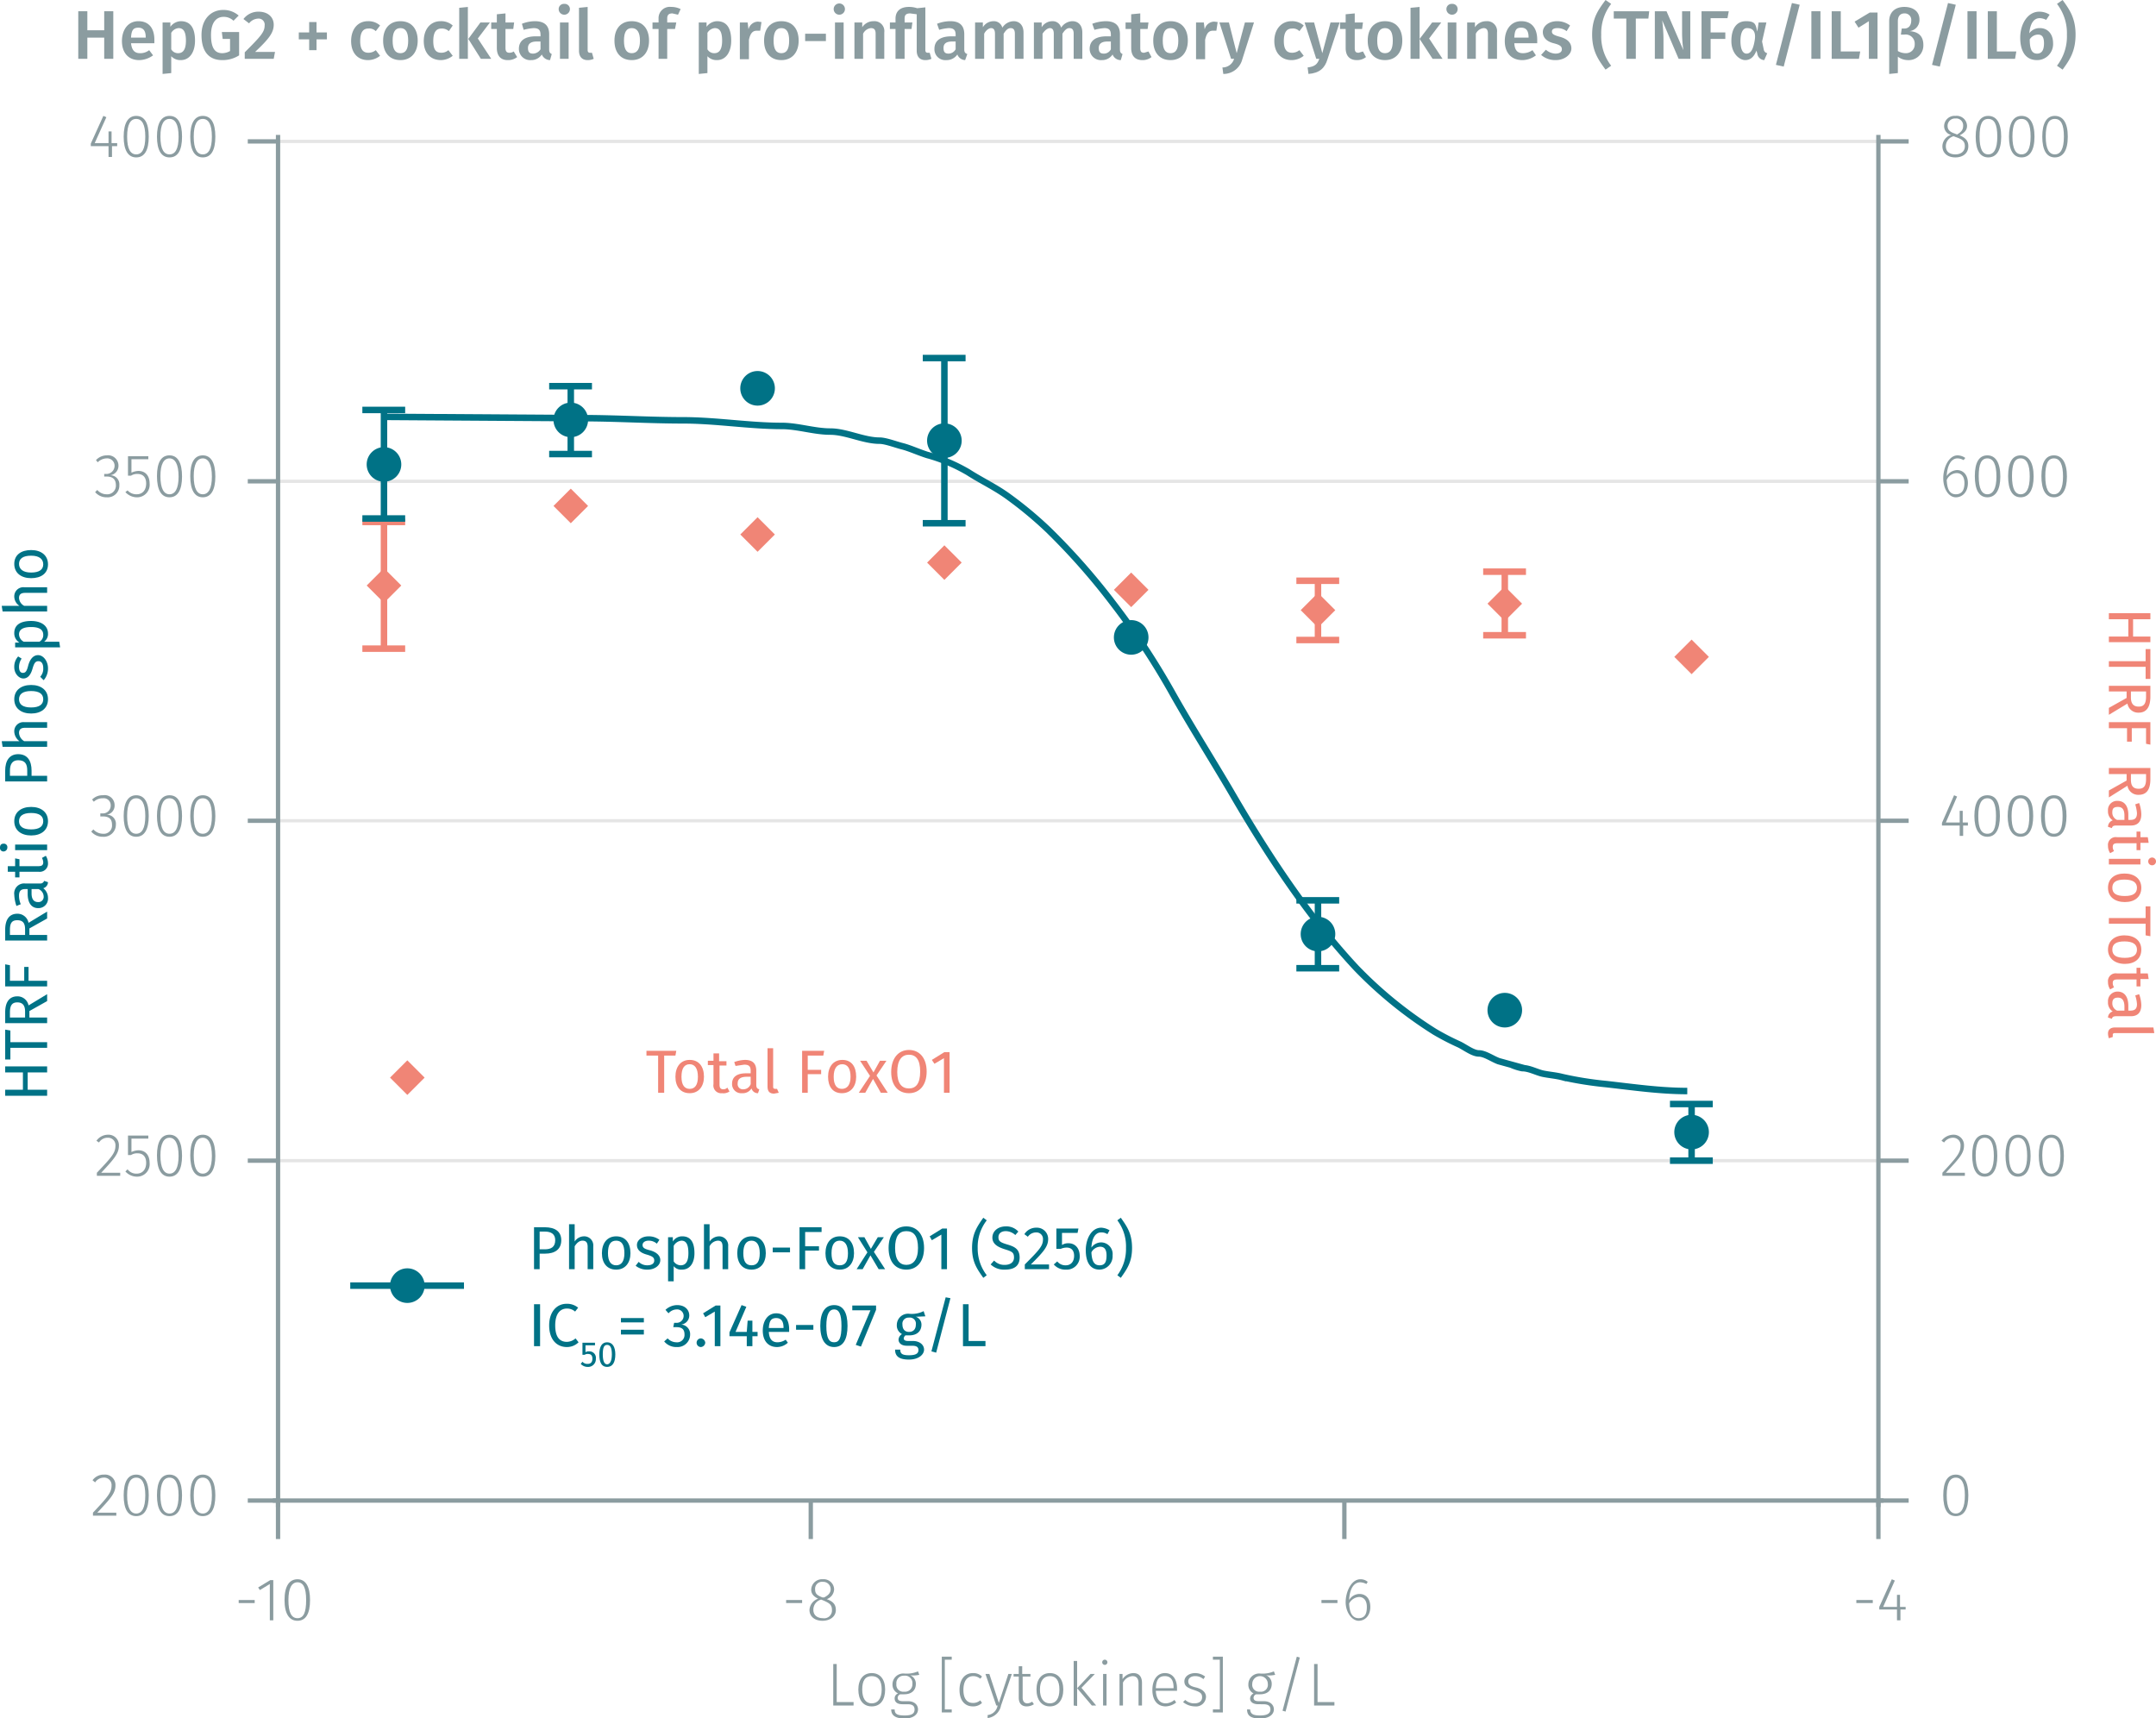 <svg xmlns="http://www.w3.org/2000/svg" xmlns:xlink="http://www.w3.org/1999/xlink" viewBox="0 0 498.6 397.3"><defs><symbol id="_5-red-diamond" data-name="5-red-diamond" viewBox="0 0 8 8"><polyline points="4 0 8 4 4 8 0 4" fill="#f08576"/></symbol><symbol id="_1-deep-blue-circle" data-name="1-deep-blue-circle" viewBox="0 0 8 8"><path d="M8,4A4,4,0,1,1,4,0,4,4,0,0,1,8,4" fill="#007286"/></symbol></defs><title>assay-validation_foxo1-total-3</title><line x1="64.3" y1="268.4" x2="434.4" y2="268.4" fill="none" stroke="#e5e5e5" stroke-miterlimit="10" stroke-width="0.75"/><line x1="64.3" y1="189.8" x2="434.4" y2="189.8" fill="none" stroke="#e5e5e5" stroke-miterlimit="10" stroke-width="0.75"/><line x1="64.3" y1="111.3" x2="434.4" y2="111.3" fill="none" stroke="#e5e5e5" stroke-miterlimit="10" stroke-width="0.75"/><line x1="64.3" y1="32.7" x2="434.4" y2="32.7" fill="none" stroke="#e5e5e5" stroke-miterlimit="10" stroke-width="0.75"/><g style="isolation:isolate"><path d="M58.9,370.9v.7H55.2v-.7Z" transform="translate(0 -0.9)" fill="#8b9ca0"/><path d="M62.4,375.6v-8.4l-2.3,1.4-.4-.6,2.8-1.7h.7v9.3Z" transform="translate(0 -0.9)" fill="#8b9ca0"/><path d="M71.7,370.9c0,3.2-1,4.8-2.9,4.8s-3-1.6-3-4.8,1.1-4.8,3-4.8S71.7,367.8,71.7,370.9Zm-5,0c0,2.9.7,4.2,2.1,4.2s2-1.3,2-4.2-.7-4.1-2-4.1S66.7,368.1,66.7,370.9Z" transform="translate(0 -0.9)" fill="#8b9ca0"/></g><g style="isolation:isolate"><path d="M185.5,370.9v.7h-3.7v-.7Z" transform="translate(0 -0.9)" fill="#8b9ca0"/><path d="M193.3,373.2c0,1.5-1.3,2.5-3.1,2.5s-3-1-3-2.5a2.9,2.9,0,0,1,2-2.6c-1-.5-1.6-1.1-1.6-2.1a2.5,2.5,0,0,1,2.7-2.4,2.4,2.4,0,0,1,2.6,2.3,2.5,2.5,0,0,1-1.7,2.3C192.6,371.2,193.3,371.9,193.3,373.2Zm-.9,0c0-1.2-.6-1.6-2-2.2l-.5-.2a2.4,2.4,0,0,0-1.8,2.4c0,1.2.9,1.9,2.2,1.9A1.8,1.8,0,0,0,192.4,373.2Zm-2.2-2.9h.4c1-.5,1.5-1.1,1.5-1.9a1.7,1.7,0,0,0-1.8-1.7,1.6,1.6,0,0,0-1.8,1.7C188.5,369.4,188.9,369.8,190.2,370.3Z" transform="translate(0 -0.9)" fill="#8b9ca0"/></g><g style="isolation:isolate"><path d="M309.3,370.9v.7h-3.7v-.7Z" transform="translate(0 -0.9)" fill="#8b9ca0"/><path d="M316.9,372.5c0,2-1.2,3.2-2.7,3.2s-3-1.9-3-4.3,1.3-5.3,3.4-5.3a2.5,2.5,0,0,1,1.7.6l-.3.5a3.7,3.7,0,0,0-1.4-.4c-1.6,0-2.5,1.7-2.6,4.1a2.8,2.8,0,0,1,2.4-1.4C315.8,369.5,316.9,370.5,316.9,372.5Zm-.8,0c0-1.6-.8-2.3-1.8-2.3a2.8,2.8,0,0,0-2.3,1.5c.1,2.1.7,3.4,2.2,3.4S316.1,374,316.1,372.5Z" transform="translate(0 -0.9)" fill="#8b9ca0"/></g><g style="isolation:isolate"><path d="M433.1,370.9v.7h-3.8v-.7Z" transform="translate(0 -0.9)" fill="#8b9ca0"/><path d="M439.5,373.1v2.5h-.8v-2.5h-4.1v-.6l2.9-6.4.7.3-2.7,6.1h3.2v-2.8h.7v2.8h1.3v.6Z" transform="translate(0 -0.9)" fill="#8b9ca0"/></g><g style="isolation:isolate"><path d="M26.7,344.4c0,1.8-1.1,3-4.2,6.3h4.4v.7H21.5v-.7c3.5-3.7,4.3-4.7,4.3-6.3a1.7,1.7,0,0,0-1.8-1.8,2.4,2.4,0,0,0-2,1.1l-.6-.5a3.2,3.2,0,0,1,2.7-1.3A2.4,2.4,0,0,1,26.7,344.4Z" transform="translate(0 -0.9)" fill="#8b9ca0"/><path d="M34.4,346.7c0,3.2-1,4.8-2.9,4.8s-2.9-1.6-2.9-4.8,1-4.8,2.9-4.8S34.4,343.6,34.4,346.7Zm-5,0c0,2.9.8,4.2,2.1,4.2s2.1-1.3,2.1-4.2-.8-4.1-2.1-4.1S29.4,343.8,29.4,346.7Z" transform="translate(0 -0.9)" fill="#8b9ca0"/><path d="M42.1,346.7c0,3.2-1,4.8-2.9,4.8s-2.9-1.6-2.9-4.8,1-4.8,2.9-4.8S42.1,343.6,42.1,346.7Zm-5,0c0,2.9.8,4.2,2.1,4.2s2.1-1.3,2.1-4.2-.8-4.1-2.1-4.1S37.1,343.8,37.1,346.7Z" transform="translate(0 -0.9)" fill="#8b9ca0"/><path d="M49.8,346.7c0,3.2-1,4.8-2.9,4.8s-2.9-1.6-2.9-4.8,1-4.8,2.9-4.8S49.8,343.6,49.8,346.7Zm-5,0c0,2.9.8,4.2,2.1,4.2s2.1-1.3,2.1-4.2-.8-4.1-2.1-4.1S44.8,343.8,44.8,346.7Z" transform="translate(0 -0.9)" fill="#8b9ca0"/></g><g style="isolation:isolate"><path d="M27.5,265.8c0,1.8-1,3-4.1,6.3h4.4v.7H22.4v-.7c3.5-3.7,4.3-4.6,4.3-6.3a1.7,1.7,0,0,0-1.8-1.8,2.3,2.3,0,0,0-2,1.1l-.6-.4a3.3,3.3,0,0,1,2.7-1.4A2.4,2.4,0,0,1,27.5,265.8Z" transform="translate(0 -0.9)" fill="#8b9ca0"/><path d="M30.4,264.2v3.1a4.2,4.2,0,0,1,1.6-.4c1.6,0,2.6,1.1,2.6,2.9a2.9,2.9,0,0,1-3,3.2,3.6,3.6,0,0,1-2.6-1.2l.5-.5a2.5,2.5,0,0,0,2.1,1c1.4,0,2.2-1,2.2-2.5s-.8-2.2-2-2.2a2.6,2.6,0,0,0-1.5.4h-.7v-4.5h4.7v.7Z" transform="translate(0 -0.9)" fill="#8b9ca0"/><path d="M42.1,268.2c0,3.1-1,4.8-2.9,4.8s-2.9-1.7-2.9-4.9,1-4.8,2.9-4.8S42.1,265,42.1,268.2Zm-5-.1c0,2.9.8,4.2,2.1,4.2s2.1-1.3,2.1-4.1-.8-4.2-2.1-4.2S37.1,265.3,37.1,268.1Z" transform="translate(0 -0.9)" fill="#8b9ca0"/><path d="M49.8,268.2c0,3.1-1,4.8-2.9,4.8s-2.9-1.7-2.9-4.9,1-4.8,2.9-4.8S49.8,265,49.8,268.2Zm-5-.1c0,2.9.8,4.2,2.1,4.2S49,271,49,268.2s-.8-4.2-2.1-4.2S44.8,265.3,44.8,268.1Z" transform="translate(0 -0.9)" fill="#8b9ca0"/></g><g style="isolation:isolate"><path d="M26.5,187.1a2.1,2.1,0,0,1-1.9,2.2,2.1,2.1,0,0,1,2.2,2.3,2.8,2.8,0,0,1-3,2.8,3.4,3.4,0,0,1-2.7-1.2l.5-.5a3,3,0,0,0,2.2,1,1.9,1.9,0,0,0,2.1-2.1c0-1.4-.8-1.9-2.1-1.9h-.6V189h.5a1.8,1.8,0,0,0,1.9-1.9,1.6,1.6,0,0,0-1.8-1.6,2.9,2.9,0,0,0-2.1.8l-.4-.5a3.3,3.3,0,0,1,2.5-1A2.3,2.3,0,0,1,26.5,187.1Z" transform="translate(0 -0.9)" fill="#8b9ca0"/><path d="M34.4,189.6c0,3.1-1,4.8-2.9,4.8s-2.9-1.7-2.9-4.8,1-4.8,2.9-4.8S34.4,186.4,34.4,189.6Zm-5,0c0,2.9.8,4.1,2.1,4.1s2.1-1.2,2.1-4.1-.8-4.1-2.1-4.1S29.4,186.7,29.4,189.6Z" transform="translate(0 -0.9)" fill="#8b9ca0"/><path d="M42.1,189.6c0,3.1-1,4.8-2.9,4.8s-2.9-1.7-2.9-4.8,1-4.8,2.9-4.8S42.1,186.4,42.1,189.6Zm-5,0c0,2.9.8,4.1,2.1,4.1s2.1-1.2,2.1-4.1-.8-4.1-2.1-4.1S37.1,186.7,37.1,189.6Z" transform="translate(0 -0.9)" fill="#8b9ca0"/><path d="M49.8,189.6c0,3.1-1,4.8-2.9,4.8s-2.9-1.7-2.9-4.8,1-4.8,2.9-4.8S49.8,186.4,49.8,189.6Zm-5,0c0,2.9.8,4.1,2.1,4.1s2.1-1.2,2.1-4.1-.8-4.1-2.1-4.1S44.8,186.7,44.8,189.6Z" transform="translate(0 -0.9)" fill="#8b9ca0"/></g><g style="isolation:isolate"><path d="M27.4,108.6a2.2,2.2,0,0,1-1.9,2.2,2.1,2.1,0,0,1,2.1,2.3,2.7,2.7,0,0,1-2.9,2.8,3.4,3.4,0,0,1-2.7-1.2l.5-.5a2.8,2.8,0,0,0,2.1,1,2,2,0,0,0,2.2-2.1c0-1.4-.8-2-2.1-2h-.6v-.6h.4a1.9,1.9,0,0,0,2-1.9,1.7,1.7,0,0,0-1.8-1.7,3,3,0,0,0-2.1.9l-.4-.5a3.4,3.4,0,0,1,2.5-1.1A2.4,2.4,0,0,1,27.4,108.6Z" transform="translate(0 -0.9)" fill="#8b9ca0"/><path d="M30.4,107.1v3.1a4.2,4.2,0,0,1,1.6-.4c1.6,0,2.6,1.1,2.6,2.9a2.9,2.9,0,0,1-3,3.2,3.6,3.6,0,0,1-2.6-1.2l.5-.4a2.7,2.7,0,0,0,2.1.9c1.4,0,2.2-1,2.2-2.5s-.8-2.2-2-2.2a2.6,2.6,0,0,0-1.5.4h-.7v-4.5h4.7v.7Z" transform="translate(0 -0.9)" fill="#8b9ca0"/><path d="M42.1,111.1c0,3.1-1,4.8-2.9,4.8s-2.9-1.7-2.9-4.9,1-4.8,2.9-4.8S42.1,107.9,42.1,111.1Zm-5-.1c0,2.9.8,4.2,2.1,4.2s2.1-1.3,2.1-4.1-.8-4.2-2.1-4.2S37.1,108.2,37.1,111Z" transform="translate(0 -0.9)" fill="#8b9ca0"/><path d="M49.8,111.1c0,3.1-1,4.8-2.9,4.8S44,114.2,44,111s1-4.8,2.9-4.8S49.8,107.9,49.8,111.1Zm-5-.1c0,2.9.8,4.2,2.1,4.2s2.1-1.3,2.1-4.1-.8-4.2-2.1-4.2S44.8,108.2,44.8,111Z" transform="translate(0 -0.9)" fill="#8b9ca0"/></g><g style="isolation:isolate"><path d="M25.9,34.7v2.5h-.8V34.7H21v-.6l2.9-6.4.7.3-2.7,6h3.2V31.3h.7V34h1.3v.7Z" transform="translate(0 -0.9)" fill="#8b9ca0"/><path d="M34.4,32.5c0,3.2-1,4.8-2.9,4.8s-2.9-1.7-2.9-4.8,1-4.8,2.9-4.8S34.4,29.3,34.4,32.5Zm-5,0c0,2.9.8,4.1,2.1,4.1s2.1-1.2,2.1-4.1-.8-4.1-2.1-4.1S29.4,29.6,29.4,32.5Z" transform="translate(0 -0.9)" fill="#8b9ca0"/><path d="M42.1,32.5c0,3.2-1,4.8-2.9,4.8s-2.9-1.7-2.9-4.8,1-4.8,2.9-4.8S42.1,29.3,42.1,32.5Zm-5,0c0,2.9.8,4.1,2.1,4.1s2.1-1.2,2.1-4.1-.8-4.1-2.1-4.1S37.1,29.6,37.1,32.5Z" transform="translate(0 -0.9)" fill="#8b9ca0"/><path d="M49.8,32.5c0,3.2-1,4.8-2.9,4.8S44,35.6,44,32.5s1-4.8,2.9-4.8S49.8,29.3,49.8,32.5Zm-5,0c0,2.9.8,4.1,2.1,4.1S49,35.4,49,32.5s-.8-4.1-2.1-4.1S44.8,29.6,44.8,32.5Z" transform="translate(0 -0.9)" fill="#8b9ca0"/></g><g style="isolation:isolate"><path d="M455.2,346.7c0,3.2-1,4.8-2.9,4.8s-2.9-1.6-2.9-4.8,1-4.8,2.9-4.8S455.2,343.6,455.2,346.7Zm-5,0c0,2.9.8,4.2,2.1,4.2s2.1-1.3,2.1-4.2-.8-4.1-2.1-4.1S450.2,343.8,450.2,346.7Z" transform="translate(0 -0.9)" fill="#8b9ca0"/></g><g style="isolation:isolate"><path d="M454.2,265.8c0,1.8-1.1,3-4.2,6.3h4.4v.7h-5.2v-.7c3.4-3.7,4.2-4.6,4.2-6.3a1.7,1.7,0,0,0-1.7-1.8,2.5,2.5,0,0,0-2.1,1.1l-.6-.4a3.5,3.5,0,0,1,2.7-1.4A2.4,2.4,0,0,1,454.2,265.8Z" transform="translate(0 -0.9)" fill="#8b9ca0"/><path d="M461.9,268.2c0,3.1-1,4.8-2.9,4.8s-2.9-1.7-2.9-4.9,1-4.8,2.9-4.8S461.9,265,461.9,268.2Zm-5-.1c0,2.9.8,4.2,2.1,4.2s2.1-1.3,2.1-4.1-.7-4.2-2.1-4.2S456.9,265.3,456.9,268.1Z" transform="translate(0 -0.9)" fill="#8b9ca0"/><path d="M469.6,268.2c0,3.1-1,4.8-2.9,4.8s-2.9-1.7-2.9-4.9,1-4.8,2.9-4.8S469.6,265,469.6,268.2Zm-5-.1c0,2.9.8,4.2,2.1,4.2s2.1-1.3,2.1-4.1-.7-4.2-2.1-4.2S464.6,265.3,464.6,268.1Z" transform="translate(0 -0.9)" fill="#8b9ca0"/><path d="M477.3,268.2c0,3.1-1,4.8-2.9,4.8s-2.9-1.7-2.9-4.9,1-4.8,2.9-4.8S477.3,265,477.3,268.2Zm-5-.1c0,2.9.8,4.2,2.1,4.2s2.1-1.3,2.1-4.1-.7-4.2-2.1-4.2S472.3,265.3,472.3,268.1Z" transform="translate(0 -0.9)" fill="#8b9ca0"/></g><g style="isolation:isolate"><path d="M454,191.8v2.4h-.8v-2.4h-4.1v-.6l2.8-6.4.7.3-2.6,6h3.2v-2.7h.7v2.7h1.2v.7Z" transform="translate(0 -0.9)" fill="#8b9ca0"/><path d="M462.5,189.6c0,3.1-1,4.8-2.9,4.8s-3-1.7-3-4.8,1-4.8,3-4.8S462.5,186.4,462.5,189.6Zm-5,0c0,2.9.7,4.1,2.1,4.1s2-1.2,2-4.1-.7-4.1-2-4.1S457.5,186.7,457.5,189.6Z" transform="translate(0 -0.9)" fill="#8b9ca0"/><path d="M470.2,189.6c0,3.1-1,4.8-2.9,4.8s-3-1.7-3-4.8,1-4.8,3-4.8S470.2,186.4,470.2,189.6Zm-5,0c0,2.9.7,4.1,2.1,4.1s2-1.2,2-4.1-.7-4.1-2-4.1S465.2,186.7,465.2,189.6Z" transform="translate(0 -0.9)" fill="#8b9ca0"/><path d="M477.9,189.6c0,3.1-1,4.8-2.9,4.8s-3-1.7-3-4.8,1-4.8,3-4.8S477.9,186.4,477.9,189.6Zm-5,0c0,2.9.7,4.1,2.1,4.1s2-1.2,2-4.1-.7-4.1-2-4.1S472.9,186.7,472.9,189.6Z" transform="translate(0 -0.9)" fill="#8b9ca0"/></g><g style="isolation:isolate"><path d="M455.1,112.6c0,2-1.2,3.3-2.8,3.3s-2.9-1.9-2.9-4.4,1.3-5.3,3.3-5.3a3.2,3.2,0,0,1,1.8.6l-.4.5a2.9,2.9,0,0,0-1.4-.4c-1.5,0-2.4,1.7-2.5,4.1a3,3,0,0,1,2.4-1.4C453.9,109.6,455.1,110.6,455.1,112.6Zm-.8,0c0-1.6-.8-2.3-1.8-2.3a2.6,2.6,0,0,0-2.3,1.6c.1,2,.6,3.3,2.1,3.3S454.3,114.1,454.3,112.6Z" transform="translate(0 -0.9)" fill="#8b9ca0"/><path d="M462.6,111.1c0,3.1-1.1,4.8-3,4.8s-2.9-1.7-2.9-4.9,1-4.8,2.9-4.8S462.6,107.9,462.6,111.1Zm-5-.1c0,2.9.7,4.2,2,4.2s2.1-1.3,2.1-4.1-.7-4.2-2.1-4.2S457.6,108.2,457.6,111Z" transform="translate(0 -0.9)" fill="#8b9ca0"/><path d="M470.3,111.1c0,3.1-1.1,4.8-3,4.8s-2.9-1.7-2.9-4.9,1-4.8,2.9-4.8S470.3,107.9,470.3,111.1Zm-5-.1c0,2.9.7,4.2,2,4.2s2.1-1.3,2.1-4.1-.7-4.2-2.1-4.2S465.3,108.2,465.3,111Z" transform="translate(0 -0.9)" fill="#8b9ca0"/><path d="M478,111.1c0,3.1-1.1,4.8-3,4.8s-2.9-1.7-2.9-4.9,1-4.8,2.9-4.8S478,107.9,478,111.1Zm-5-.1c0,2.9.7,4.2,2,4.2s2.1-1.3,2.1-4.1-.7-4.2-2.1-4.2S473,108.2,473,111Z" transform="translate(0 -0.9)" fill="#8b9ca0"/></g><g style="isolation:isolate"><path d="M455.2,34.7c0,1.6-1.2,2.6-3,2.6s-3-1-3-2.6a2.8,2.8,0,0,1,2-2.6,2.1,2.1,0,0,1-1.6-2.1,2.4,2.4,0,0,1,2.6-2.3,2.4,2.4,0,0,1,2.7,2.3c0,1-.6,1.6-1.7,2.2C454.6,32.8,455.2,33.5,455.2,34.7Zm-.8,0c0-1.1-.6-1.6-2.1-2.1l-.5-.2a2.4,2.4,0,0,0-1.8,2.3c0,1.3.9,1.9,2.2,1.9S454.4,35.9,454.4,34.7Zm-2.3-2.9.5.2c1-.6,1.4-1.1,1.4-2a1.6,1.6,0,0,0-1.8-1.7,1.7,1.7,0,0,0-1.8,1.7C450.4,30.9,450.9,31.4,452.1,31.8Z" transform="translate(0 -0.9)" fill="#8b9ca0"/><path d="M462.8,32.5c0,3.2-1.1,4.8-3,4.8s-2.9-1.7-2.9-4.8,1-4.8,2.9-4.8S462.8,29.3,462.8,32.5Zm-5,0c0,2.9.7,4.1,2,4.1s2.1-1.2,2.1-4.1-.7-4.1-2.1-4.1S457.8,29.6,457.8,32.5Z" transform="translate(0 -0.9)" fill="#8b9ca0"/><path d="M470.5,32.5c0,3.2-1.1,4.8-3,4.8s-2.9-1.7-2.9-4.8,1-4.8,2.9-4.8S470.5,29.3,470.5,32.5Zm-5.1,0c0,2.9.8,4.1,2.1,4.1s2.1-1.2,2.1-4.1-.7-4.1-2.1-4.1S465.4,29.6,465.4,32.5Z" transform="translate(0 -0.9)" fill="#8b9ca0"/><path d="M478.2,32.5c0,3.2-1.1,4.8-3,4.8s-2.9-1.7-2.9-4.8,1-4.8,2.9-4.8S478.2,29.3,478.2,32.5Zm-5.1,0c0,2.9.8,4.1,2.1,4.1s2.1-1.2,2.1-4.1-.7-4.1-2.1-4.1S473.1,29.6,473.1,32.5Z" transform="translate(0 -0.9)" fill="#8b9ca0"/></g><line x1="63.1" y1="347" x2="435.6" y2="347" fill="none" stroke="#8b9ca0" stroke-miterlimit="10"/><line x1="64.3" y1="347" x2="64.3" y2="355.9" fill="none" stroke="#8b9ca0" stroke-miterlimit="10"/><line x1="187.5" y1="347" x2="187.5" y2="355.9" fill="none" stroke="#8b9ca0" stroke-miterlimit="10"/><line x1="310.9" y1="347" x2="310.9" y2="355.9" fill="none" stroke="#8b9ca0" stroke-miterlimit="10"/><line x1="434.4" y1="347" x2="434.4" y2="355.9" fill="none" stroke="#8b9ca0" stroke-miterlimit="10"/><line x1="64.3" y1="348.5" x2="64.3" y2="31.2" fill="none" stroke="#8b9ca0" stroke-miterlimit="10"/><line x1="64.3" y1="347" x2="57.3" y2="347" fill="none" stroke="#8b9ca0" stroke-miterlimit="10"/><line x1="64.3" y1="268.4" x2="57.3" y2="268.4" fill="none" stroke="#8b9ca0" stroke-miterlimit="10"/><line x1="64.3" y1="189.8" x2="57.3" y2="189.8" fill="none" stroke="#8b9ca0" stroke-miterlimit="10"/><line x1="64.3" y1="111.3" x2="57.3" y2="111.3" fill="none" stroke="#8b9ca0" stroke-miterlimit="10"/><line x1="64.3" y1="32.7" x2="57.3" y2="32.7" fill="none" stroke="#8b9ca0" stroke-miterlimit="10"/><line x1="434.4" y1="348.5" x2="434.4" y2="31.2" fill="none" stroke="#8b9ca0" stroke-miterlimit="10"/><line x1="434.4" y1="347" x2="441.4" y2="347" fill="none" stroke="#8b9ca0" stroke-miterlimit="10"/><line x1="434.4" y1="268.4" x2="441.4" y2="268.4" fill="none" stroke="#8b9ca0" stroke-miterlimit="10"/><line x1="434.4" y1="189.8" x2="441.4" y2="189.8" fill="none" stroke="#8b9ca0" stroke-miterlimit="10"/><line x1="434.4" y1="111.3" x2="441.4" y2="111.3" fill="none" stroke="#8b9ca0" stroke-miterlimit="10"/><line x1="434.4" y1="32.7" x2="441.4" y2="32.7" fill="none" stroke="#8b9ca0" stroke-miterlimit="10"/><path d="M88.8,97.3l45.9.3c7.8,0,15.5.5,23.2.5s15.4,1.3,22.9,1.3c3.7,0,7.5,1.3,11.2,1.3s7.7,2.1,11.4,2.1c1.4,0,3.7.9,5.3,1.3s3.8,1.4,5.7,2a39.2,39.2,0,0,1,9.5,4c3.1,2,6.4,3.5,9.5,5.8a89.4,89.4,0,0,1,9,7.5,153.1,153.1,0,0,1,15,17,170.9,170.9,0,0,1,13.9,21.1c4.3,7.6,9,15,13.4,22.5,8.6,14.8,17.9,28.9,29,40.8a96.4,96.4,0,0,0,18.1,14.7,59.3,59.3,0,0,0,5.6,2.9c1.3.6,3.2,2.1,4.6,2.1s3.2,1.3,4.6,1.8l2.9.8a12.1,12.1,0,0,0,2.5.8c1.7,0,3.4,1,4.9,1.3s3,.4,4.5.8a81.8,81.8,0,0,0,10.1,1.6c6.2.7,12.4,1.6,18.7,1.6" transform="translate(0 -0.9)" fill="none" stroke="#007286" stroke-miterlimit="10" stroke-width="1.5"/><line x1="88.8" y1="120.7" x2="88.8" y2="135.4" fill="none" stroke="#f08576" stroke-miterlimit="10" stroke-width="1.5"/><line x1="83.8" y1="120.7" x2="93.7" y2="120.7" fill="none" stroke="#f08576" stroke-miterlimit="10" stroke-width="1.5"/><line x1="88.8" y1="135.4" x2="88.8" y2="150" fill="none" stroke="#f08576" stroke-miterlimit="10" stroke-width="1.5"/><line x1="83.8" y1="150" x2="93.7" y2="150" fill="none" stroke="#f08576" stroke-miterlimit="10" stroke-width="1.5"/><line x1="304.8" y1="134.3" x2="304.8" y2="141.1" fill="none" stroke="#f08576" stroke-miterlimit="10" stroke-width="1.5"/><line x1="299.8" y1="134.3" x2="309.7" y2="134.3" fill="none" stroke="#f08576" stroke-miterlimit="10" stroke-width="1.5"/><line x1="304.8" y1="141.1" x2="304.8" y2="148" fill="none" stroke="#f08576" stroke-miterlimit="10" stroke-width="1.5"/><line x1="299.8" y1="148" x2="309.7" y2="148" fill="none" stroke="#f08576" stroke-miterlimit="10" stroke-width="1.5"/><line x1="348" y1="132.2" x2="348" y2="139.6" fill="none" stroke="#f08576" stroke-miterlimit="10" stroke-width="1.5"/><line x1="343" y1="132.2" x2="352.9" y2="132.2" fill="none" stroke="#f08576" stroke-miterlimit="10" stroke-width="1.5"/><line x1="348" y1="139.6" x2="348" y2="146.9" fill="none" stroke="#f08576" stroke-miterlimit="10" stroke-width="1.5"/><line x1="343" y1="146.9" x2="352.9" y2="146.9" fill="none" stroke="#f08576" stroke-miterlimit="10" stroke-width="1.5"/><line x1="88.8" y1="94.8" x2="88.8" y2="107.4" fill="none" stroke="#007286" stroke-miterlimit="10" stroke-width="1.5"/><line x1="83.8" y1="94.8" x2="93.7" y2="94.8" fill="none" stroke="#007286" stroke-miterlimit="10" stroke-width="1.5"/><line x1="88.8" y1="107.4" x2="88.8" y2="119.9" fill="none" stroke="#007286" stroke-miterlimit="10" stroke-width="1.5"/><line x1="83.8" y1="119.9" x2="93.7" y2="119.9" fill="none" stroke="#007286" stroke-miterlimit="10" stroke-width="1.5"/><line x1="132" y1="89.3" x2="132" y2="97.2" fill="none" stroke="#007286" stroke-miterlimit="10" stroke-width="1.5"/><line x1="127" y1="89.3" x2="136.9" y2="89.3" fill="none" stroke="#007286" stroke-miterlimit="10" stroke-width="1.5"/><line x1="132" y1="97.2" x2="132" y2="105" fill="none" stroke="#007286" stroke-miterlimit="10" stroke-width="1.5"/><line x1="127" y1="105" x2="136.9" y2="105" fill="none" stroke="#007286" stroke-miterlimit="10" stroke-width="1.5"/><line x1="218.4" y1="82.8" x2="218.4" y2="101.9" fill="none" stroke="#007286" stroke-miterlimit="10" stroke-width="1.5"/><line x1="213.4" y1="82.8" x2="223.3" y2="82.8" fill="none" stroke="#007286" stroke-miterlimit="10" stroke-width="1.5"/><line x1="218.4" y1="101.9" x2="218.4" y2="121" fill="none" stroke="#007286" stroke-miterlimit="10" stroke-width="1.5"/><line x1="213.4" y1="121" x2="223.3" y2="121" fill="none" stroke="#007286" stroke-miterlimit="10" stroke-width="1.5"/><line x1="304.8" y1="208.2" x2="304.8" y2="216" fill="none" stroke="#007286" stroke-miterlimit="10" stroke-width="1.5"/><line x1="299.8" y1="208.2" x2="309.7" y2="208.2" fill="none" stroke="#007286" stroke-miterlimit="10" stroke-width="1.5"/><line x1="304.8" y1="216" x2="304.8" y2="223.9" fill="none" stroke="#007286" stroke-miterlimit="10" stroke-width="1.5"/><line x1="299.8" y1="223.9" x2="309.7" y2="223.9" fill="none" stroke="#007286" stroke-miterlimit="10" stroke-width="1.5"/><line x1="391.2" y1="255.3" x2="391.2" y2="261.9" fill="none" stroke="#007286" stroke-miterlimit="10" stroke-width="1.5"/><line x1="386.2" y1="255.3" x2="396.1" y2="255.3" fill="none" stroke="#007286" stroke-miterlimit="10" stroke-width="1.5"/><line x1="391.2" y1="261.9" x2="391.2" y2="268.4" fill="none" stroke="#007286" stroke-miterlimit="10" stroke-width="1.5"/><line x1="386.2" y1="268.4" x2="396.1" y2="268.4" fill="none" stroke="#007286" stroke-miterlimit="10" stroke-width="1.5"/><g style="isolation:isolate"><path d="M20.2,9.6v4.9H18.1V3.5h2.1V7.9h3.9V3.5h2.1v11H24.1V9.6Z" transform="translate(0 -0.9)" fill="#8b9ca0"/><path d="M35.7,10.9H30.3c.2,1.8,1,2.3,2.1,2.3a3.3,3.3,0,0,0,2.1-.7l.9,1.2a5.6,5.6,0,0,1-3.2,1.1c-2.6,0-4-1.8-4-4.4S29.6,5.8,32,5.8s3.7,1.6,3.7,4.3Zm-2-1.4c0-1.4-.5-2.2-1.7-2.2s-1.6.6-1.7,2.3h3.4Z" transform="translate(0 -0.9)" fill="#8b9ca0"/><path d="M45.1,10.3c0,2.6-1.2,4.5-3.3,4.5a2.9,2.9,0,0,1-2.2-.9v3.9l-2,.2V6.1h1.8v1a3.1,3.1,0,0,1,2.4-1.3C44.2,5.8,45.1,7.6,45.1,10.3Zm-2.1,0c0-2.1-.6-2.9-1.7-2.9a2.2,2.2,0,0,0-1.7,1.1v3.8a1.8,1.8,0,0,0,1.6.9C42.3,13.2,43,12.4,43,10.3Z" transform="translate(0 -0.9)" fill="#8b9ca0"/><path d="M55.2,4.5,54,5.7a3.2,3.2,0,0,0-2.3-.9C50.1,4.8,48.8,6,48.8,9s.9,4.2,2.6,4.2a3.7,3.7,0,0,0,1.8-.5V9.9H51.5l-.2-1.6h4v5.4a7.1,7.1,0,0,1-3.9,1.1c-3.1,0-4.8-2-4.8-5.8s2.3-5.8,5-5.8A5.3,5.3,0,0,1,55.2,4.5Z" transform="translate(0 -0.9)" fill="#8b9ca0"/><path d="M63.3,6.6c0,1.8-1,3.2-4.3,6.3h4.6l-.3,1.6H56.6V13c3.7-3.7,4.6-4.7,4.6-6.2a1.4,1.4,0,0,0-1.5-1.6,2.8,2.8,0,0,0-2.1,1.1l-1.3-1a4.3,4.3,0,0,1,3.5-1.7C62,3.6,63.3,4.9,63.3,6.6Z" transform="translate(0 -0.9)" fill="#8b9ca0"/><path d="M75.6,8.4V10H73.2v2.5H71.5V10H69.1V8.4h2.4V6h1.7V8.4Z" transform="translate(0 -0.9)" fill="#8b9ca0"/><path d="M87.9,6.8l-1,1.3a2.1,2.1,0,0,0-1.7-.6c-1.2,0-1.9.8-1.9,2.9s.8,2.7,1.9,2.7a2.7,2.7,0,0,0,1.7-.6l1,1.3a4.5,4.5,0,0,1-2.8,1c-2.4,0-3.9-1.7-3.9-4.4s1.5-4.6,3.9-4.6A4,4,0,0,1,87.9,6.8Z" transform="translate(0 -0.9)" fill="#8b9ca0"/><path d="M96.6,10.3c0,2.7-1.5,4.5-4,4.5s-4-1.7-4-4.5,1.5-4.5,4-4.5S96.6,7.5,96.6,10.3Zm-5.8,0c0,2,.6,2.9,1.8,2.9s1.8-.9,1.8-2.9-.6-2.9-1.8-2.9S90.8,8.3,90.8,10.3Z" transform="translate(0 -0.9)" fill="#8b9ca0"/><path d="M104.7,6.8l-.9,1.3a2.4,2.4,0,0,0-1.7-.6c-1.2,0-1.9.8-1.9,2.9s.7,2.7,1.9,2.7a2.5,2.5,0,0,0,1.6-.6l1,1.3a4.5,4.5,0,0,1-2.7,1c-2.5,0-4-1.7-4-4.4s1.5-4.6,3.9-4.6A4,4,0,0,1,104.7,6.8Z" transform="translate(0 -0.9)" fill="#8b9ca0"/><path d="M106.2,14.5V2.7l2-.2v12Zm7.4,0h-2.4l-2.9-4.6,2.8-3.8h2.2l-2.8,3.7Z" transform="translate(0 -0.9)" fill="#8b9ca0"/><path d="M117.4,14.8c-1.6,0-2.5-1-2.5-2.8V7.6h-1.3V6.1h1.3V4.2l2-.2V6.1h2l-.2,1.5h-1.8V12c0,.8.3,1.1.9,1.1a1.7,1.7,0,0,0,1-.3l.8,1.3A3.4,3.4,0,0,1,117.4,14.8Z" transform="translate(0 -0.9)" fill="#8b9ca0"/><path d="M127.6,13.4l-.4,1.4a2.1,2.1,0,0,1-1.9-1.3,2.9,2.9,0,0,1-2.5,1.3,2.6,2.6,0,0,1-2.8-2.6c0-1.9,1.4-2.9,3.9-2.9H125V8.9c0-1.1-.5-1.5-1.6-1.5a12.4,12.4,0,0,0-2.3.4l-.4-1.4a8.4,8.4,0,0,1,3-.6c2.3,0,3.3,1.1,3.3,3v3.5C127,13,127.2,13.2,127.6,13.4ZM125,12.3V10.5h-.9c-1.3,0-2,.5-2,1.5s.4,1.3,1.2,1.3A2.1,2.1,0,0,0,125,12.3Z" transform="translate(0 -0.9)" fill="#8b9ca0"/><path d="M131.8,3a1.3,1.3,0,0,1-1.3,1.3A1.3,1.3,0,0,1,129.2,3a1.2,1.2,0,0,1,1.3-1.2A1.2,1.2,0,0,1,131.8,3Zm-2.3,11.5V6.1h2v8.4Z" transform="translate(0 -0.9)" fill="#8b9ca0"/><path d="M136.4,13.1h.5l.4,1.4a3.2,3.2,0,0,1-1.4.3c-1.3,0-2-.8-2-2.2V2.7l2-.2v10C135.9,12.9,136.1,13.1,136.4,13.1Z" transform="translate(0 -0.9)" fill="#8b9ca0"/><path d="M150.1,10.3c0,2.7-1.5,4.5-4,4.5s-4-1.7-4-4.5,1.5-4.5,4-4.5S150.1,7.5,150.1,10.3Zm-5.8,0c0,2,.6,2.9,1.8,2.9s1.9-.9,1.9-2.9-.7-2.9-1.9-2.9S144.3,8.3,144.3,10.3Z" transform="translate(0 -0.9)" fill="#8b9ca0"/><path d="M154.3,5.2v.9h2.1l-.3,1.5h-1.8v6.9h-2V7.6h-1.4V6.1h1.4V5.2a2.6,2.6,0,0,1,2.9-2.7,4.8,4.8,0,0,1,2.2.5l-.6,1.3L155.5,4C154.6,4,154.3,4.4,154.3,5.2Z" transform="translate(0 -0.9)" fill="#8b9ca0"/><path d="M169.1,10.3c0,2.6-1.2,4.5-3.3,4.5a2.9,2.9,0,0,1-2.2-.9v3.9l-2,.2V6.1h1.8v1a3.1,3.1,0,0,1,2.4-1.3C168.2,5.8,169.1,7.6,169.1,10.3Zm-2.1,0c0-2.1-.6-2.9-1.7-2.9a2.2,2.2,0,0,0-1.7,1.1v3.8a1.8,1.8,0,0,0,1.6.9C166.3,13.2,167,12.4,167,10.3Z" transform="translate(0 -0.9)" fill="#8b9ca0"/><path d="M176.1,6l-.3,2H175c-1,0-1.5.7-1.8,2.1v4.5h-2.1V6.1h1.8l.2,1.6a2.3,2.3,0,0,1,2.2-1.8Z" transform="translate(0 -0.9)" fill="#8b9ca0"/><path d="M184.7,10.3c0,2.7-1.5,4.5-4,4.5s-4-1.7-4-4.5,1.5-4.5,4-4.5S184.7,7.5,184.7,10.3Zm-5.8,0c0,2,.6,2.9,1.8,2.9s1.8-.9,1.8-2.9-.6-2.9-1.8-2.9S178.9,8.3,178.9,10.3Z" transform="translate(0 -0.9)" fill="#8b9ca0"/><path d="M191,8.7v1.7h-4.8V8.7Z" transform="translate(0 -0.9)" fill="#8b9ca0"/><path d="M195.4,3a1.3,1.3,0,0,1-2.6,0,1.3,1.3,0,0,1,2.6,0Zm-2.3,11.5V6.1h2v8.4Z" transform="translate(0 -0.9)" fill="#8b9ca0"/><path d="M204.5,8.4v6.1h-2V8.7c0-1-.4-1.3-1.1-1.3a2.3,2.3,0,0,0-1.8,1.3v5.8h-2V6.1h1.8V7.2a3.1,3.1,0,0,1,2.6-1.4A2.3,2.3,0,0,1,204.5,8.4Z" transform="translate(0 -0.9)" fill="#8b9ca0"/><path d="M214,14.8c-1.3,0-2-.8-2-2.2V4.2L210.5,4c-1,0-1.3.4-1.3,1.2v.9H211l-.2,1.5h-1.6v6.9h-2.1V7.6h-1.3V6.1h1.3V5.2c0-1.6,1-2.7,3.1-2.7a5.8,5.8,0,0,1,1.9.3l1.9-.2v9.9c0,.4.2.6.5.6h.5l.4,1.4A3.2,3.2,0,0,1,214,14.8Z" transform="translate(0 -0.9)" fill="#8b9ca0"/><path d="M223.7,13.4l-.5,1.4a2,2,0,0,1-1.8-1.3,3,3,0,0,1-2.6,1.3,2.5,2.5,0,0,1-2.7-2.6c0-1.9,1.4-2.9,3.9-2.9h1V8.9c0-1.1-.5-1.5-1.6-1.5a10.3,10.3,0,0,0-2.2.4l-.5-1.4a8.5,8.5,0,0,1,3.1-.6c2.2,0,3.2,1.1,3.2,3v3.5C223,13,223.2,13.2,223.7,13.4ZM221,12.3V10.5h-.8c-1.4,0-2,.5-2,1.5s.4,1.3,1.2,1.3A1.9,1.9,0,0,0,221,12.3Z" transform="translate(0 -0.9)" fill="#8b9ca0"/><path d="M236.7,8.4v6.1h-2V8.7c0-1-.4-1.3-1-1.3s-1.1.5-1.6,1.3v5.8h-2V8.7c0-1-.4-1.3-.9-1.3s-1.2.5-1.6,1.3v5.8h-2.1V6.1h1.8V7.2a2.9,2.9,0,0,1,2.5-1.4,2,2,0,0,1,2,1.5,3.2,3.2,0,0,1,2.6-1.5C235.8,5.8,236.7,6.8,236.7,8.4Z" transform="translate(0 -0.9)" fill="#8b9ca0"/><path d="M250.3,8.4v6.1h-2V8.7c0-1-.4-1.3-1-1.3s-1.1.5-1.6,1.3v5.8h-2V8.7c0-1-.4-1.3-.9-1.3s-1.2.5-1.7,1.3v5.8h-2V6.1h1.8V7.2a2.9,2.9,0,0,1,2.5-1.4,2,2,0,0,1,2,1.5,3.2,3.2,0,0,1,2.6-1.5C249.4,5.8,250.3,6.8,250.3,8.4Z" transform="translate(0 -0.9)" fill="#8b9ca0"/><path d="M259.6,13.4l-.4,1.4a2,2,0,0,1-1.9-1.3,2.9,2.9,0,0,1-2.5,1.3,2.6,2.6,0,0,1-2.8-2.6c0-1.9,1.4-2.9,3.9-2.9h1V8.9c0-1.1-.5-1.5-1.5-1.5a12.4,12.4,0,0,0-2.3.4l-.5-1.4a9.4,9.4,0,0,1,3.1-.6c2.3,0,3.3,1.1,3.3,3v3.5C259,13,259.2,13.2,259.6,13.4Zm-2.7-1.1V10.5h-.8c-1.3,0-2,.5-2,1.5s.4,1.3,1.2,1.3A1.8,1.8,0,0,0,256.9,12.3Z" transform="translate(0 -0.9)" fill="#8b9ca0"/><path d="M264.2,14.8c-1.7,0-2.6-1-2.6-2.8V7.6h-1.3V6.1h1.3V4.2l2.1-.2V6.1h1.9l-.2,1.5h-1.7V12c0,.8.2,1.1.9,1.1l1-.3.7,1.3A3.3,3.3,0,0,1,264.2,14.8Z" transform="translate(0 -0.9)" fill="#8b9ca0"/><path d="M274.7,10.3c0,2.7-1.5,4.5-4,4.5s-4-1.7-4-4.5,1.5-4.5,4-4.5S274.7,7.5,274.7,10.3Zm-5.8,0c0,2,.6,2.9,1.8,2.9s1.8-.9,1.8-2.9-.6-2.9-1.8-2.9S268.9,8.3,268.9,10.3Z" transform="translate(0 -0.9)" fill="#8b9ca0"/><path d="M281.6,6l-.3,2h-.8c-1,0-1.5.7-1.8,2.1v4.5h-2.1V6.1h1.8l.2,1.6a2.3,2.3,0,0,1,2.2-1.8Z" transform="translate(0 -0.9)" fill="#8b9ca0"/><path d="M282.9,18l-.2-1.5a2.8,2.8,0,0,0,2.7-2h-.7L282,6.1h2.2l1.8,7.1,1.9-7.1H290l-2.7,8.5A4.5,4.5,0,0,1,282.9,18Z" transform="translate(0 -0.9)" fill="#8b9ca0"/><path d="M301.5,6.8l-1,1.3a2.1,2.1,0,0,0-1.7-.6c-1.2,0-1.9.8-1.9,2.9s.8,2.7,1.9,2.7a2.7,2.7,0,0,0,1.7-.6l1,1.3a4.5,4.5,0,0,1-2.8,1c-2.4,0-4-1.7-4-4.4s1.6-4.6,4-4.6A4,4,0,0,1,301.5,6.8Z" transform="translate(0 -0.9)" fill="#8b9ca0"/><path d="M302.6,18l-.2-1.5c1.7-.2,2.3-.8,2.7-2h-.7l-2.7-8.4h2.2l1.9,7.1,1.9-7.1h2.1L307,14.6C306.4,16.6,305.2,17.8,302.6,18Z" transform="translate(0 -0.9)" fill="#8b9ca0"/><path d="M313.8,14.8c-1.7,0-2.6-1-2.6-2.8V7.6h-1.3V6.1h1.3V4.2l2.1-.2V6.1h1.9L315,7.6h-1.7V12c0,.8.2,1.1.9,1.1l1-.3.7,1.3A3.3,3.3,0,0,1,313.8,14.8Z" transform="translate(0 -0.9)" fill="#8b9ca0"/><path d="M324.3,10.3c0,2.7-1.5,4.5-4,4.5s-4-1.7-4-4.5,1.5-4.5,4-4.5S324.3,7.5,324.3,10.3Zm-5.8,0c0,2,.6,2.9,1.8,2.9s1.8-.9,1.8-2.9-.6-2.9-1.8-2.9S318.5,8.3,318.5,10.3Z" transform="translate(0 -0.9)" fill="#8b9ca0"/><path d="M326.2,14.5V2.7l2.1-.2v12Zm7.4,0h-2.3l-3-4.6,2.9-3.8h2.1l-2.8,3.7Z" transform="translate(0 -0.9)" fill="#8b9ca0"/><path d="M337.1,3a1.3,1.3,0,0,1-1.3,1.3A1.3,1.3,0,0,1,334.5,3a1.2,1.2,0,0,1,1.3-1.2A1.2,1.2,0,0,1,337.1,3Zm-2.3,11.5V6.1h2v8.4Z" transform="translate(0 -0.9)" fill="#8b9ca0"/><path d="M346.2,8.4v6.1h-2.1V8.7c0-1-.4-1.3-1-1.3a2.3,2.3,0,0,0-1.8,1.3v5.8h-2V6.1h1.8V7.2a3.1,3.1,0,0,1,2.6-1.4A2.3,2.3,0,0,1,346.2,8.4Z" transform="translate(0 -0.9)" fill="#8b9ca0"/><path d="M355.5,10.9h-5.3c.1,1.8.9,2.3,2,2.3a3.8,3.8,0,0,0,2.2-.7l.8,1.2a5.3,5.3,0,0,1-3.1,1.1c-2.7,0-4.1-1.8-4.1-4.4s1.4-4.6,3.8-4.6,3.7,1.6,3.7,4.3Zm-2-1.4c0-1.4-.5-2.2-1.7-2.2s-1.5.6-1.6,2.3h3.3Z" transform="translate(0 -0.9)" fill="#8b9ca0"/><path d="M363.1,6.8l-.8,1.3a3.5,3.5,0,0,0-2.1-.7c-.9,0-1.3.3-1.3.8s.3.8,1.8,1.2,2.7,1.2,2.7,2.7-1.7,2.7-3.6,2.7a5,5,0,0,1-3.4-1.2l1.1-1.2a3.6,3.6,0,0,0,2.2.9c1,0,1.5-.4,1.5-1s-.3-1-1.9-1.4-2.5-1.3-2.5-2.6,1.3-2.5,3.3-2.5A4.9,4.9,0,0,1,363.1,6.8Z" transform="translate(0 -0.9)" fill="#8b9ca0"/><path d="M370.3,8.9a11.1,11.1,0,0,0,2.3,7.2l-1.3.9c-1.6-2.2-3.1-4.2-3.1-8.1s1.5-5.8,3.1-8l1.3.9A11,11,0,0,0,370.3,8.9Z" transform="translate(0 -0.9)" fill="#8b9ca0"/><path d="M378.3,5.2v9.3h-2.2V5.2h-2.9V3.5h8.2l-.2,1.7Z" transform="translate(0 -0.9)" fill="#8b9ca0"/><path d="M388.2,14.5l-3.8-8.9a37.6,37.6,0,0,1,.3,4.4v4.5h-2V3.5h2.7l3.9,9a29.1,29.1,0,0,1-.3-3.8V3.5h1.9v11Z" transform="translate(0 -0.9)" fill="#8b9ca0"/><path d="M395.6,5.1V8.4H399V9.9h-3.4v4.6h-2.1V3.5h6.3l-.3,1.6Z" transform="translate(0 -0.9)" fill="#8b9ca0"/><path d="M406.4,8.2l.3-2.1h1.8l-1,4.4.4,1.9a1,1,0,0,0,.8.8l-.7,1.6a1.7,1.7,0,0,1-1.6-1.5l-.2-.7c-.5,1.3-1.3,2.2-2.6,2.2s-3.2-1.5-3.2-4.4,1.2-4.6,3.4-4.6S406,6.6,406.4,8.2Zm-3.9,2.2c0,2,.6,2.9,1.4,2.9s1.5-.6,1.9-3.1-.9-2.8-1.8-2.8S402.5,8.4,402.5,10.4Z" transform="translate(0 -0.9)" fill="#8b9ca0"/><path d="M412.5,16.3l-1.8-.4,3.7-14.3,1.8.4Z" transform="translate(0 -0.9)" fill="#8b9ca0"/><path d="M418.9,14.5V3.5H421v11Z" transform="translate(0 -0.9)" fill="#8b9ca0"/><path d="M430.2,12.8l-.3,1.7h-6.3V3.5h2.1v9.3Z" transform="translate(0 -0.9)" fill="#8b9ca0"/><path d="M432.2,14.5V5.8l-2.4,1.5-.9-1.4,3.5-2.1h1.8V14.5Z" transform="translate(0 -0.9)" fill="#8b9ca0"/><path d="M444.8,11.3a3.4,3.4,0,0,1-3.6,3.5,3.8,3.8,0,0,1-2.3-.8v3.8l-2,.2V5.8c0-2.1,1.4-3.3,3.5-3.3s3.5,1.1,3.5,2.9a2.6,2.6,0,0,1-2.3,2.7C443.1,8.2,444.8,8.8,444.8,11.3Zm-2-.2a2.1,2.1,0,0,0-2.4-2.2h-.8l.2-1.4h.6c.9,0,1.6-.6,1.6-1.9A1.5,1.5,0,0,0,440.4,4c-.9,0-1.5.6-1.5,1.8v6.9a3.6,3.6,0,0,0,1.9.5A2,2,0,0,0,442.8,11.1Z" transform="translate(0 -0.9)" fill="#8b9ca0"/><path d="M448.6,16.3l-1.8-.4,3.7-14.3,1.8.4Z" transform="translate(0 -0.9)" fill="#8b9ca0"/><path d="M455,14.5V3.5h2.1v11Z" transform="translate(0 -0.9)" fill="#8b9ca0"/><path d="M466.3,12.8l-.3,1.7h-6.3V3.5h2.1v9.3Z" transform="translate(0 -0.9)" fill="#8b9ca0"/><path d="M474.8,10.9a3.7,3.7,0,0,1-3.7,3.9c-2.7,0-3.9-2.1-3.9-5.2s1.7-6,4.4-6a4.3,4.3,0,0,1,2.4.7l-.8,1.2a3.3,3.3,0,0,0-1.5-.4c-1.4,0-2.2,1.3-2.4,3.5a2.9,2.9,0,0,1,2.5-1.2C473.4,7.4,474.8,8.6,474.8,10.9Zm-2.1,0c0-1.5-.5-2-1.4-2a2.3,2.3,0,0,0-1.9,1.1c0,2.3.5,3.3,1.7,3.3S472.7,12.3,472.7,10.9Z" transform="translate(0 -0.9)" fill="#8b9ca0"/><path d="M480,8.9c0,3.9-1.4,5.9-3,8.1l-1.3-.9A11.1,11.1,0,0,0,478,8.9a11,11,0,0,0-2.3-7.1L477,.9C478.6,3.1,480,5.1,480,8.9Z" transform="translate(0 -0.9)" fill="#8b9ca0"/></g><g style="isolation:isolate"><path d="M6.4,252.9h4.5v1.4H1.2v-1.4H5.3v-4H1.2v-1.4h9.7v1.4H6.4Z" transform="translate(0 -0.9)" fill="#007286"/><path d="M2.4,241.9h8.5v1.3H2.4v2.7H1.2V239l1.2.2Z" transform="translate(0 -0.9)" fill="#007286"/><path d="M6.8,236.2h4.1v1.3H1.2V235c0-2.4,1-3.7,2.8-3.7a2.6,2.6,0,0,1,2.6,2.1l4.3-2.6v1.6l-4.1,2.3ZM4,232.7c-1.2,0-1.7.7-1.7,2.3v1.2H5.8v-1.4C5.8,233.5,5.3,232.7,4,232.7Z" transform="translate(0 -0.9)" fill="#007286"/><path d="M2.3,227.7H5.6v-3.2h1v3.2h4.3V229H1.2v-5.1l1.1.2Z" transform="translate(0 -0.9)" fill="#007286"/><path d="M6.8,217.1h4.1v1.3H1.2v-2.5c0-2.4,1-3.7,2.8-3.7a2.6,2.6,0,0,1,2.6,2.1l4.3-2.6v1.6l-4.1,2.3ZM4,213.7c-1.2,0-1.7.6-1.7,2.2v1.2H5.8v-1.3C5.8,214.4,5.3,213.7,4,213.7Z" transform="translate(0 -0.9)" fill="#007286"/><path d="M10.2,204.6l.9.3a1.5,1.5,0,0,1-1.1,1.4,2.8,2.8,0,0,1,1.1,2.2,2.2,2.2,0,0,1-2.3,2.4c-1.5,0-2.4-1.2-2.4-3.3v-1.1H5.8c-1,0-1.4.5-1.4,1.5a5.1,5.1,0,0,0,.4,2l-1,.4a9.1,9.1,0,0,1-.5-2.6,2.3,2.3,0,0,1,2.5-2.6H9.2A.9.9,0,0,0,10.2,204.6Zm-1.3,1.9H7.3v1c0,1.3.5,2,1.5,2a1.2,1.2,0,0,0,1.3-1.3A1.9,1.9,0,0,0,8.9,206.5Z" transform="translate(0 -0.9)" fill="#007286"/><path d="M11.1,200.5a1.9,1.9,0,0,1-2.1,2H4.5v1.3h-1v-1.3H1.8v-1.3H3.5v-1.8l1,.2v1.6H8.9c.7,0,1.1-.2,1.1-.9a2.2,2.2,0,0,0-.3-1l.9-.5A3.4,3.4,0,0,1,11.1,200.5Z" transform="translate(0 -0.9)" fill="#007286"/><path d="M.8,196a.8.8,0,0,1,.9.9.9.9,0,0,1-.9.9.8.8,0,0,1-.8-.9C0,196.3.3,196,.8,196Zm10.1,1.5H3.5v-1.3h7.4Z" transform="translate(0 -0.9)" fill="#007286"/><path d="M7.2,187.5c2.3,0,3.9,1.2,3.9,3.3s-1.6,3.3-3.9,3.3-3.9-1.2-3.9-3.3S4.9,187.5,7.2,187.5Zm0,5.2c1.9,0,2.8-.7,2.8-1.9s-.9-1.9-2.8-1.9-2.8.7-2.8,1.9S5.3,192.7,7.2,192.7Z" transform="translate(0 -0.9)" fill="#007286"/><path d="M4.2,175.3c2.2,0,3.1,1.6,3.1,3.8v1.2h3.6v1.3H1.2v-2.5C1.2,176.8,2.2,175.3,4.2,175.3Zm0,1.4c-1.4,0-1.9,1-1.9,2.4v1.2h4v-1.2C6.3,177.7,5.9,176.7,4.2,176.7Z" transform="translate(0 -0.9)" fill="#007286"/><path d="M5.6,167.9h5.3v1.3H5.8c-1.1,0-1.4.5-1.4,1.2a2.4,2.4,0,0,0,1.2,1.9h5.3v1.3H.6l-.2-1.3H4.5a2.9,2.9,0,0,1-1.2-2.2A2.1,2.1,0,0,1,5.6,167.9Z" transform="translate(0 -0.9)" fill="#007286"/><path d="M7.2,159.3c2.3,0,3.9,1.2,3.9,3.3s-1.6,3.3-3.9,3.3-3.9-1.2-3.9-3.3S4.9,159.3,7.2,159.3Zm0,5.2c1.9,0,2.8-.7,2.8-1.9s-.9-1.9-2.8-1.9-2.8.7-2.8,1.9S5.3,164.5,7.2,164.5Z" transform="translate(0 -0.9)" fill="#007286"/><path d="M4.2,152.7l.8.5a3.5,3.5,0,0,0-.6,1.9c0,.9.3,1.4.9,1.4s.9-.4,1.2-1.6,1-2.5,2.3-2.5,2.3,1.5,2.3,3a4.1,4.1,0,0,1-1,2.8l-.8-.8a2.7,2.7,0,0,0,.7-2c0-1-.4-1.6-1.1-1.6s-1,.4-1.4,1.8-1.1,2.2-2.1,2.2-2.1-1.1-2.1-2.6A3.5,3.5,0,0,1,4.2,152.7Z" transform="translate(0 -0.9)" fill="#007286"/><path d="M7.2,144.5c2.2,0,3.9,1,3.9,2.9a2.2,2.2,0,0,1-.9,1.9h3.5l.2,1.3H3.5v-1.1h1a2.5,2.5,0,0,1-1.2-2.2C3.3,145.3,4.9,144.5,7.2,144.5Zm0,1.4c-1.9,0-2.8.6-2.8,1.7a2,2,0,0,0,1.1,1.7H9.1a1.7,1.7,0,0,0,.9-1.6C10,146.5,9.1,145.9,7.2,145.9Z" transform="translate(0 -0.9)" fill="#007286"/><path d="M5.6,136.7h5.3V138H5.8c-1.1,0-1.4.5-1.4,1.2A2.2,2.2,0,0,0,5.6,141h5.3v1.3H.6L.4,141H4.5a2.6,2.6,0,0,1-1.2-2.2A2.1,2.1,0,0,1,5.6,136.7Z" transform="translate(0 -0.9)" fill="#007286"/><path d="M7.2,128.1c2.3,0,3.9,1.2,3.9,3.3s-1.6,3.2-3.9,3.2-3.9-1.2-3.9-3.3S4.9,128.1,7.2,128.1Zm0,5.2c1.9,0,2.8-.7,2.8-1.9s-.9-2-2.8-2-2.8.7-2.8,1.9S5.3,133.3,7.2,133.3Z" transform="translate(0 -0.9)" fill="#007286"/></g><g style="isolation:isolate"><path d="M492.2,144.1h-4.5v-1.4h9.6v1.4h-4v4h4v1.3h-9.6v-1.3h4.5Z" transform="translate(0 -0.9)" fill="#f08576"/><path d="M496.2,155.1h-8.5v-1.3h8.5V151h1.1v6.9h-1.1Z" transform="translate(0 -0.9)" fill="#f08576"/><path d="M491.8,160.8h-4.1v-1.3h9.6V162c0,2.4-.9,3.7-2.7,3.7a2.5,2.5,0,0,1-2.6-2.1l-4.3,2.6v-1.6l4.1-2.3Zm2.8,3.5c1.2,0,1.7-.7,1.7-2.3v-1.2h-3.5v1.4C492.8,163.5,493.3,164.3,494.6,164.3Z" transform="translate(0 -0.9)" fill="#f08576"/><path d="M496.3,169.3H493v3.1h-1.1v-3.1h-4.2v-1.4h9.6v5.2l-1-.2Z" transform="translate(0 -0.9)" fill="#f08576"/><path d="M491.8,179.9h-4.1v-1.4h9.6v2.6q0,3.6-2.7,3.6a2.5,2.5,0,0,1-2.6-2.1l-4.3,2.7v-1.6l4.1-2.3Zm2.8,3.4c1.2,0,1.7-.7,1.7-2.2v-1.2h-3.5v1.3C492.8,182.6,493.3,183.3,494.6,183.3Z" transform="translate(0 -0.9)" fill="#f08576"/><path d="M488.4,192.4l-.9-.3a1.6,1.6,0,0,1,1.1-1.5,2.4,2.4,0,0,1-1.1-2.2,2.1,2.1,0,0,1,2.2-2.3c1.6,0,2.5,1.2,2.5,3.2v1.2h.5c1.1,0,1.5-.5,1.5-1.6a10,10,0,0,0-.4-2l.9-.3a8,8,0,0,1,.5,2.6c0,1.8-.9,2.6-2.4,2.6h-3.4C488.7,191.8,488.5,192,488.4,192.4Zm1.2-1.9h1.7v-1c0-1.4-.5-2-1.5-2s-1.3.4-1.3,1.2A1.8,1.8,0,0,0,489.6,190.5Z" transform="translate(0 -0.9)" fill="#f08576"/><path d="M487.5,196.5a1.8,1.8,0,0,1,2.1-2h4.5v-1.3h.9v1.3h1.7l.2,1.3H495v1.7h-.9v-1.6h-4.4c-.8,0-1.1.2-1.1.9a1.6,1.6,0,0,0,.3.9l-.9.5A3,3,0,0,1,487.5,196.5Z" transform="translate(0 -0.9)" fill="#f08576"/><path d="M487.7,199.5H495v1.3h-7.3Zm10,1.5a.9.9,0,1,1,.9-.9A.9.9,0,0,1,497.7,201Z" transform="translate(0 -0.9)" fill="#f08576"/><path d="M491.4,209.5c-2.3,0-3.9-1.2-3.9-3.3s1.5-3.3,3.8-3.3,3.9,1.2,3.9,3.3S493.7,209.5,491.4,209.5Zm-.1-5.2c-1.9,0-2.8.6-2.8,1.9s.9,1.9,2.9,1.9,2.8-.7,2.8-1.9S493.3,204.3,491.3,204.3Z" transform="translate(0 -0.9)" fill="#f08576"/><path d="M496.2,214.5h-8.5v-1.3h8.5v-2.7h1.1v6.9l-1.1-.2Z" transform="translate(0 -0.9)" fill="#f08576"/><path d="M491.4,223.8c-2.3,0-3.9-1.3-3.9-3.3s1.5-3.3,3.8-3.3,3.9,1.2,3.9,3.3S493.7,223.8,491.4,223.8Zm-.1-5.2c-1.9,0-2.8.6-2.8,1.9s.9,1.9,2.9,1.9,2.8-.7,2.8-1.9S493.3,218.6,491.3,218.6Z" transform="translate(0 -0.9)" fill="#f08576"/><path d="M487.5,228a1.8,1.8,0,0,1,2.1-2h4.5v-1.3h.9V226h1.7l.2,1.3H495V229h-.9v-1.6h-4.4c-.8,0-1.1.2-1.1.8a1.7,1.7,0,0,0,.3,1l-.9.5A3,3,0,0,1,487.5,228Z" transform="translate(0 -0.9)" fill="#f08576"/><path d="M488.4,236.5l-.9-.3a1.5,1.5,0,0,1,1.1-1.4,2.4,2.4,0,0,1-1.1-2.2,2.2,2.2,0,0,1,2.2-2.4c1.6,0,2.5,1.2,2.5,3.3v1.1h.5c1.1,0,1.5-.5,1.5-1.5a7.9,7.9,0,0,0-.4-2l.9-.3a7.9,7.9,0,0,1,.5,2.5c0,1.8-.9,2.6-2.4,2.6h-3.4C488.7,235.9,488.5,236.1,488.4,236.5Zm1.2-1.9h1.7v-.9q0-2.1-1.5-2.1c-.9,0-1.3.4-1.3,1.3A1.8,1.8,0,0,0,489.6,234.6Z" transform="translate(0 -0.9)" fill="#f08576"/><path d="M488.6,240.2v.5l-.9.3a3.6,3.6,0,0,1-.2-1.1c0-.9.6-1.4,1.6-1.4H498l.2,1.3h-9.1C488.8,239.8,488.6,239.9,488.6,240.2Z" transform="translate(0 -0.9)" fill="#f08576"/></g><g style="isolation:isolate"><path d="M197.4,394.5v.8h-4.7v-9.6h.8v8.8Z" transform="translate(0 -0.9)" fill="#8b9ca0"/><path d="M204.7,391.6c0,2.4-1.1,3.9-3.1,3.9s-3.1-1.5-3.1-3.9,1.2-3.8,3.1-3.8S204.7,389.2,204.7,391.6Zm-5.3,0c0,2.1.8,3.2,2.2,3.2s2.3-1.1,2.3-3.2-.8-3.1-2.3-3.1S199.4,389.5,199.4,391.6Z" transform="translate(0 -0.9)" fill="#8b9ca0"/><path d="M210.5,388.3a2.1,2.1,0,0,1,1.3,2c0,1.5-1,2.4-2.7,2.4h-.9a.9.9,0,0,0-.6.8c0,.5.3.8,1.2.8H210c1.4,0,2.3.8,2.3,1.9s-1,2.1-3.1,2.1-3.1-.7-3.1-2.1h.8c0,1,.5,1.4,2.3,1.4s2.3-.5,2.3-1.4-.6-1.2-1.6-1.2h-1.2c-1.3,0-1.8-.6-1.8-1.3a1.2,1.2,0,0,1,.8-1.2,2.2,2.2,0,0,1-1.3-2.1,2.5,2.5,0,0,1,2.7-2.5,6.6,6.6,0,0,0,3.2-.5l.3.8A6.2,6.2,0,0,1,210.5,388.3Zm-3.2,2a1.6,1.6,0,0,0,1.8,1.8,1.7,1.7,0,0,0,1.9-1.8,1.7,1.7,0,0,0-1.9-1.9A1.7,1.7,0,0,0,207.3,390.3Z" transform="translate(0 -0.9)" fill="#8b9ca0"/><path d="M218.5,384.7v11.5h1.6v.7h-2.3V384h2.3v.7Z" transform="translate(0 -0.9)" fill="#8b9ca0"/><path d="M227.1,388.6l-.4.5a2.5,2.5,0,0,0-1.6-.6c-1.4,0-2.3,1.1-2.3,3.2s.9,3,2.2,3a2.5,2.5,0,0,0,1.7-.6l.4.6a2.9,2.9,0,0,1-2.1.8c-1.9,0-3.1-1.4-3.1-3.8s1.2-3.9,3.1-3.9A2.8,2.8,0,0,1,227.1,388.6Z" transform="translate(0 -0.9)" fill="#8b9ca0"/><path d="M228.4,398.2v-.7a2.6,2.6,0,0,0,2.3-2.2h-.3l-2.5-7.3h.9l2.2,6.7,2.2-6.7h.8l-2.5,7.3A3.6,3.6,0,0,1,228.4,398.2Z" transform="translate(0 -0.9)" fill="#8b9ca0"/><path d="M237.4,395.5c-1.1,0-1.8-.7-1.8-2v-4.9h-1.2V388h1.2v-1.8h.8V388h1.9v.6h-1.8v4.9c0,.8.4,1.3,1.1,1.3a2.1,2.1,0,0,0,1.1-.4l.4.6A3,3,0,0,1,237.4,395.5Z" transform="translate(0 -0.9)" fill="#8b9ca0"/><path d="M245.9,391.6c0,2.4-1.2,3.9-3.1,3.9s-3.1-1.5-3.1-3.9,1.2-3.8,3.1-3.8S245.9,389.2,245.9,391.6Zm-5.4,0c0,2.1.9,3.2,2.3,3.2s2.2-1.1,2.2-3.2-.8-3.1-2.2-3.1S240.5,389.5,240.5,391.6Z" transform="translate(0 -0.9)" fill="#8b9ca0"/><path d="M248.3,395.3V385h.8v10.4Zm5.2,0h-1l-3.4-4,3.1-3.3h1l-3.1,3.2Z" transform="translate(0 -0.9)" fill="#8b9ca0"/><path d="M256.1,385.3a.6.6,0,1,1-1.2,0,.6.6,0,1,1,1.2,0Zm-1,10V388h.8v7.3Z" transform="translate(0 -0.9)" fill="#8b9ca0"/><path d="M264.1,390.1v5.2h-.8v-5.1c0-1.2-.5-1.7-1.4-1.7a2.7,2.7,0,0,0-2.2,1.5v5.3h-.8V388h.7v1.2a3.1,3.1,0,0,1,2.5-1.4C263.4,387.8,264.1,388.6,264.1,390.1Z" transform="translate(0 -0.9)" fill="#8b9ca0"/><path d="M272.2,391.9h-4.9c.1,2,1,2.9,2.3,2.9a3.2,3.2,0,0,0,2-.8l.4.6a4.2,4.2,0,0,1-2.4.9c-2,0-3.1-1.5-3.1-3.8s1.1-3.9,2.9-3.9,2.8,1.4,2.8,3.6Zm-.8-.8c0-1.6-.6-2.6-2-2.6s-2,.8-2.1,2.8h4.1Z" transform="translate(0 -0.9)" fill="#8b9ca0"/><path d="M278.7,388.6l-.4.6a2.8,2.8,0,0,0-1.9-.7c-1,0-1.6.5-1.6,1.2s.4,1.1,1.7,1.4,2.4,1,2.4,2.2a2.3,2.3,0,0,1-2.6,2.2,4.4,4.4,0,0,1-2.7-1l.5-.5a3,3,0,0,0,2.1.8c1.1,0,1.8-.5,1.8-1.4s-.4-1.2-1.9-1.7-2.2-.9-2.2-2,1.1-1.9,2.5-1.9A3.8,3.8,0,0,1,278.7,388.6Z" transform="translate(0 -0.9)" fill="#8b9ca0"/><path d="M280.5,396.9v-.7h1.6V384.7h-1.6V384h2.3v12.9Z" transform="translate(0 -0.9)" fill="#8b9ca0"/><path d="M292.8,388.3a2.1,2.1,0,0,1,1.3,2c0,1.5-1,2.4-2.7,2.4h-.9a.9.9,0,0,0-.6.8c0,.5.3.8,1.2.8h1.2c1.4,0,2.3.8,2.3,1.9s-1,2.1-3.2,2.1-3-.7-3-2.1h.7c.1,1,.6,1.4,2.3,1.4s2.4-.5,2.4-1.4-.6-1.2-1.7-1.2H291c-1.3,0-1.9-.6-1.9-1.3a1.4,1.4,0,0,1,.8-1.2,2.2,2.2,0,0,1-1.2-2.1,2.5,2.5,0,0,1,2.7-2.5,6.6,6.6,0,0,0,3.2-.5l.3.8A6.2,6.2,0,0,1,292.8,388.3Zm-3.2,2a1.6,1.6,0,0,0,1.8,1.8,1.6,1.6,0,0,0,1.8-1.8,1.8,1.8,0,1,0-3.6,0Z" transform="translate(0 -0.9)" fill="#8b9ca0"/><path d="M297.3,396.7l-.7-.2,3.3-12.5.7.2Z" transform="translate(0 -0.9)" fill="#8b9ca0"/><path d="M308.6,394.5v.8h-4.7v-9.6h.8v8.8Z" transform="translate(0 -0.9)" fill="#8b9ca0"/></g><g style="isolation:isolate"><path d="M129.8,287.7c0,2.2-1.6,3.1-3.7,3.1h-1.3v3.6h-1.3v-9.7H126C128.4,284.7,129.8,285.7,129.8,287.7Zm-1.4,0c0-1.4-.9-2-2.4-2h-1.2v4.1H126C127.4,289.8,128.4,289.3,128.4,287.7Z" transform="translate(0 -0.9)" fill="#007286"/><path d="M137.2,289.1v5.3h-1.3v-5.2c0-1.1-.5-1.4-1.2-1.4s-1.3.5-1.8,1.3v5.3h-1.3V284h1.3V288a2.6,2.6,0,0,1,2.1-1.2A2.1,2.1,0,0,1,137.2,289.1Z" transform="translate(0 -0.9)" fill="#007286"/><path d="M145.8,290.7c0,2.2-1.2,3.8-3.3,3.8s-3.3-1.5-3.3-3.8,1.2-3.9,3.3-3.9S145.8,288.3,145.8,290.7Zm-5.2,0c0,1.9.7,2.8,1.9,2.8s1.9-.9,1.9-2.8-.6-2.9-1.9-2.9S140.6,288.7,140.6,290.7Z" transform="translate(0 -0.9)" fill="#007286"/><path d="M152.5,287.6l-.6.9a2.8,2.8,0,0,0-1.9-.7c-.8,0-1.4.4-1.4,1s.4.9,1.6,1.2,2.5,1,2.5,2.3-1.4,2.2-2.9,2.2a4.2,4.2,0,0,1-2.8-.9l.7-.9a2.8,2.8,0,0,0,2,.8c1,0,1.6-.4,1.6-1.1s-.4-1-1.8-1.4-2.2-1.1-2.2-2.2,1.1-2,2.7-2A4.1,4.1,0,0,1,152.5,287.6Z" transform="translate(0 -0.9)" fill="#007286"/><path d="M160.6,290.7c0,2.2-1,3.8-2.9,3.8a2.2,2.2,0,0,1-1.9-.8v3.5h-1.3V287h1.1v1a2.5,2.5,0,0,1,2.2-1.2C159.8,286.8,160.6,288.3,160.6,290.7Zm-1.4,0c0-2-.5-2.9-1.6-2.9a2.3,2.3,0,0,0-1.8,1.2v3.6a2,2,0,0,0,1.6.9C158.6,293.5,159.2,292.6,159.2,290.7Z" transform="translate(0 -0.9)" fill="#007286"/><path d="M168.4,289.1v5.3h-1.3v-5.2c0-1.1-.4-1.4-1.1-1.4a2.3,2.3,0,0,0-1.9,1.3v5.3h-1.3V284h1.3V288a2.7,2.7,0,0,1,2.2-1.2A2.1,2.1,0,0,1,168.4,289.1Z" transform="translate(0 -0.9)" fill="#007286"/><path d="M177.1,290.7c0,2.2-1.2,3.8-3.3,3.8s-3.3-1.5-3.3-3.8,1.2-3.9,3.3-3.9S177.1,288.3,177.1,290.7Zm-5.2,0c0,1.9.6,2.8,1.9,2.8s1.9-.9,1.9-2.8-.7-2.9-1.9-2.9S171.9,288.7,171.9,290.7Z" transform="translate(0 -0.9)" fill="#007286"/><path d="M182.7,289.4v1.1h-4v-1.1Z" transform="translate(0 -0.9)" fill="#007286"/><path d="M186.2,285.8v3.3h3.2v1h-3.2v4.3h-1.3v-9.7H190v1.1Z" transform="translate(0 -0.9)" fill="#007286"/><path d="M197.5,290.7c0,2.2-1.2,3.8-3.3,3.8s-3.3-1.5-3.3-3.8,1.2-3.9,3.3-3.9S197.5,288.3,197.5,290.7Zm-5.2,0c0,1.9.6,2.8,1.9,2.8s1.9-.9,1.9-2.8-.7-2.9-1.9-2.9S192.3,288.7,192.3,290.7Z" transform="translate(0 -0.9)" fill="#007286"/><path d="M203.2,294.4l-1.9-3.2-1.8,3.2h-1.4l2.5-3.9-2.2-3.5h1.5l1.5,2.7L203,287h1.4l-2.3,3.4,2.6,4Z" transform="translate(0 -0.9)" fill="#007286"/><path d="M213.7,289.5c0,3.2-1.7,5-4.1,5s-4.1-1.7-4.1-5,1.7-5,4.1-5S213.7,286.3,213.7,289.5Zm-6.7,0c0,2.8,1.1,3.9,2.6,3.9s2.7-1.1,2.7-3.9-1-3.9-2.7-3.9S207,286.8,207,289.5Z" transform="translate(0 -0.9)" fill="#007286"/><path d="M217.7,294.4v-8l-2.2,1.3-.5-.9,2.9-1.8H219v9.4Z" transform="translate(0 -0.9)" fill="#007286"/><path d="M226.1,289.5a10.1,10.1,0,0,0,2.1,6.3l-.8.6c-1.4-2-2.6-3.6-2.6-6.9s1.2-5,2.6-7l.8.6A10,10,0,0,0,226.1,289.5Z" transform="translate(0 -0.9)" fill="#007286"/><path d="M235.5,285.7l-.7.8a3.3,3.3,0,0,0-2.2-.9c-1,0-1.7.5-1.7,1.4s.4,1.2,2.1,1.7,2.8,1.1,2.8,3-1.2,2.8-3.4,2.8a4.5,4.5,0,0,1-3.3-1.2l.8-.9a3.2,3.2,0,0,0,2.5,1c1.1,0,2.1-.5,2.1-1.7s-.5-1.4-2.1-1.9-2.9-1.2-2.9-2.7,1.3-2.6,3.1-2.6A3.7,3.7,0,0,1,235.5,285.7Z" transform="translate(0 -0.9)" fill="#007286"/><path d="M242.4,287.4c0,1.8-1.1,3-4,5.9h4.2v1.1h-5.6v-1.1c3.4-3.4,4.2-4.3,4.2-5.8a1.5,1.5,0,0,0-1.6-1.6,2.3,2.3,0,0,0-1.9,1l-.8-.6a3.2,3.2,0,0,1,2.8-1.5A2.6,2.6,0,0,1,242.4,287.4Z" transform="translate(0 -0.9)" fill="#007286"/><path d="M245.6,286v2.8a2.6,2.6,0,0,1,1.5-.4c1.5,0,2.6,1.1,2.6,3a3,3,0,0,1-3.2,3.1,3.5,3.5,0,0,1-2.8-1.2l.8-.7a2.4,2.4,0,0,0,2,.9c1.1,0,1.9-.8,1.9-2.2s-.8-1.9-1.7-1.9a3.5,3.5,0,0,0-1.4.3h-1V285h5.1l-.2,1Z" transform="translate(0 -0.9)" fill="#007286"/><path d="M257.3,291.2a3.1,3.1,0,0,1-3,3.3c-2.3,0-3.2-1.9-3.2-4.5s1.3-5.2,3.6-5.2a4.2,4.2,0,0,1,1.9.6l-.5.9a2.4,2.4,0,0,0-1.5-.4c-1.3,0-2.1,1.4-2.2,3.5a2.8,2.8,0,0,1,2.3-1.2A2.7,2.7,0,0,1,257.3,291.2Zm-1.4,0c0-1.5-.6-2-1.5-2a2.4,2.4,0,0,0-2,1.3c.1,2,.6,3,1.9,3S255.9,292.6,255.9,291.2Z" transform="translate(0 -0.9)" fill="#007286"/><path d="M261.8,289.5c0,3.3-1.2,4.9-2.6,6.9l-.8-.6a10.1,10.1,0,0,0,2-6.3,10,10,0,0,0-2-6.4l.8-.6C260.6,284.5,261.8,286.1,261.8,289.5Z" transform="translate(0 -0.9)" fill="#007286"/></g><g style="isolation:isolate"><path d="M123.5,312.2v-9.7h1.4v9.7Z" transform="translate(0 -0.9)" fill="#007286"/><path d="M133.7,303.3l-.7.9a2.8,2.8,0,0,0-1.9-.7c-1.4,0-2.7,1-2.7,3.9s1.2,3.8,2.7,3.8a3.1,3.1,0,0,0,2-.8l.7.9a3.8,3.8,0,0,1-2.7,1.1c-2.4,0-4.1-1.8-4.1-5s1.8-5,4-5A4,4,0,0,1,133.7,303.3Z" transform="translate(0 -0.9)" fill="#007286"/></g><g style="isolation:isolate"><path d="M135.4,312v1.6a1.3,1.3,0,0,1,.8-.2,1.5,1.5,0,0,1,1.6,1.7,1.8,1.8,0,0,1-1.9,1.9,2.2,2.2,0,0,1-1.6-.7l.4-.5a1.5,1.5,0,0,0,1.2.5c.7,0,1.1-.4,1.1-1.2s-.4-1.1-1-1.1a1.2,1.2,0,0,0-.8.2h-.5v-2.8h2.9v.6Z" transform="translate(0 -0.9)" fill="#007286"/><path d="M142.3,314.1c0,1.8-.6,2.9-1.9,2.9s-1.8-1.1-1.8-2.9.6-2.8,1.8-2.8S142.3,312.3,142.3,314.1Zm-2.9,0c0,1.6.4,2.3,1,2.3s1.1-.7,1.1-2.3-.4-2.2-1.1-2.2S139.4,312.5,139.4,314.1Z" transform="translate(0 -0.9)" fill="#007286"/></g><g style="isolation:isolate"><path d="M148.9,305.7v1h-5.3v-1Zm0,2.7v1.1h-5.3v-1.1Z" transform="translate(0 -0.9)" fill="#007286"/><path d="M159.4,305.1a2.1,2.1,0,0,1-1.9,2.1,2.2,2.2,0,0,1,2.1,2.3,2.9,2.9,0,0,1-3.1,2.9,3.6,3.6,0,0,1-2.9-1.3l.8-.7a2.8,2.8,0,0,0,2,.9,1.7,1.7,0,0,0,1.9-1.8c0-1.3-.7-1.7-1.9-1.7h-.7l.2-1h.5a1.6,1.6,0,0,0,1.7-1.6,1.5,1.5,0,0,0-1.6-1.5,2.6,2.6,0,0,0-1.9.9l-.7-.8a4,4,0,0,1,2.7-1.1C158.4,302.7,159.4,303.8,159.4,305.1Z" transform="translate(0 -0.9)" fill="#007286"/><path d="M163.1,311.4a1.1,1.1,0,0,1-1,1,1,1,0,0,1,0-2A1.1,1.1,0,0,1,163.1,311.4Z" transform="translate(0 -0.9)" fill="#007286"/><path d="M165.3,312.2v-8l-2.2,1.3-.5-.9,2.9-1.8h1.1v9.4Z" transform="translate(0 -0.9)" fill="#007286"/><path d="M174,309.9v2.3h-1.3v-2.3h-4V309l2.8-6.3,1.1.4-2.5,5.8h2.6l.2-2.6H174v2.6h1.2v1Z" transform="translate(0 -0.9)" fill="#007286"/><path d="M182.5,308.9h-4.7c.1,1.8.9,2.4,2,2.4a3.5,3.5,0,0,0,1.9-.6l.5.7a3.7,3.7,0,0,1-2.5,1c-2.1,0-3.3-1.5-3.3-3.8s1.2-4,3.1-4,3,1.4,3,3.7Zm-1.3-1c0-1.4-.5-2.2-1.7-2.2s-1.6.7-1.7,2.3h3.4Z" transform="translate(0 -0.9)" fill="#007286"/><path d="M188.1,307.3v1.1h-4v-1.1Z" transform="translate(0 -0.9)" fill="#007286"/><path d="M196,307.5c0,3.1-1,4.9-3.1,4.9s-3.2-1.8-3.2-4.9,1.1-4.8,3.2-4.8S196,304.4,196,307.5Zm-4.9,0c0,2.8.6,3.8,1.8,3.8s1.7-1,1.7-3.8-.6-3.8-1.7-3.8S191.1,304.8,191.1,307.5Z" transform="translate(0 -0.9)" fill="#007286"/><path d="M199.1,312.3l-1.2-.4,3.4-8h-4.2v-1.1h5.5v1Z" transform="translate(0 -0.9)" fill="#007286"/><path d="M211.8,305.4a1.9,1.9,0,0,1,1.3,1.8c0,1.5-1,2.5-2.8,2.5h-.9a1,1,0,0,0-.4.7c0,.3.2.6,1,.6h1.1c1.6,0,2.6.9,2.6,2s-1.2,2.3-3.5,2.3-3.2-.8-3.2-2.3h1.2c0,.9.4,1.3,2,1.3s2.2-.4,2.2-1.2-.6-1-1.5-1h-1.2c-1.3,0-1.9-.7-1.9-1.4a1.6,1.6,0,0,1,.8-1.3,2.2,2.2,0,0,1-1.2-2.1,2.6,2.6,0,0,1,2.8-2.6,6.1,6.1,0,0,0,3.4-.6l.4,1.2Zm-3.1,1.8c0,1,.5,1.7,1.5,1.7s1.6-.6,1.6-1.7a1.4,1.4,0,0,0-1.6-1.6A1.4,1.4,0,0,0,208.7,307.2Z" transform="translate(0 -0.9)" fill="#007286"/><path d="M216.5,313.7l-1.1-.3,3.3-12.5,1.1.2Z" transform="translate(0 -0.9)" fill="#007286"/><path d="M227.9,311v1.2h-5.2v-9.7H224V311Z" transform="translate(0 -0.9)" fill="#007286"/></g><line x1="81" y1="297.3" x2="107.3" y2="297.3" fill="none" stroke="#007286" stroke-miterlimit="10" stroke-width="1.5"/><g style="isolation:isolate"><path d="M153.6,245v8.6h-1.4V245h-2.7v-1.1h6.9l-.2,1.1Z" transform="translate(0 -0.9)" fill="#f08576"/><path d="M162.8,249.9c0,2.2-1.2,3.8-3.3,3.8s-3.3-1.5-3.3-3.8,1.2-3.9,3.3-3.9S162.8,247.5,162.8,249.9Zm-5.2,0c0,1.9.7,2.8,1.9,2.8s1.9-.9,1.9-2.8-.7-2.9-1.9-2.9S157.6,247.9,157.6,249.9Z" transform="translate(0 -0.9)" fill="#f08576"/><path d="M167,253.7a1.8,1.8,0,0,1-2-2.1v-4.4h-1.3v-1H165v-1.7h1.3v1.8H168v1h-1.6v4.4c0,.7.2,1.1.9,1.1a1.2,1.2,0,0,0,.9-.4l.5.9A2.4,2.4,0,0,1,167,253.7Z" transform="translate(0 -0.9)" fill="#f08576"/><path d="M175.6,252.8l-.3.9a1.5,1.5,0,0,1-1.5-1.1,2.4,2.4,0,0,1-2.2,1.1,2.1,2.1,0,0,1-2.3-2.2c0-1.6,1.2-2.4,3.2-2.4h1.1v-.6c0-1.1-.5-1.4-1.5-1.4l-2,.3-.3-.9a7.9,7.9,0,0,1,2.5-.5c1.8,0,2.6.9,2.6,2.5v3.3C174.9,252.5,175.2,252.7,175.6,252.8Zm-2-1.2v-1.7h-.9q-2.1,0-2.1,1.5a1.2,1.2,0,0,0,1.3,1.4A1.8,1.8,0,0,0,173.6,251.6Z" transform="translate(0 -0.9)" fill="#f08576"/><path d="M179.3,252.7h.4l.4.9-1.1.2c-1,0-1.5-.5-1.5-1.6v-8.9h1.3v9C178.8,252.5,178.9,252.7,179.3,252.7Z" transform="translate(0 -0.9)" fill="#f08576"/><path d="M186.8,245v3.3h3.1v1h-3.1v4.3h-1.3v-9.7h5.1l-.2,1.1Z" transform="translate(0 -0.9)" fill="#f08576"/><path d="M198,249.9c0,2.2-1.2,3.8-3.3,3.8s-3.2-1.5-3.2-3.8,1.2-3.9,3.3-3.9S198,247.5,198,249.9Zm-5.2,0c0,1.9.7,2.8,1.9,2.8s2-.9,2-2.8-.7-2.9-1.9-2.9S192.8,247.9,192.8,249.9Z" transform="translate(0 -0.9)" fill="#f08576"/><path d="M203.7,253.6l-1.8-3.2-1.8,3.2h-1.5l2.6-3.9-2.3-3.5h1.5l1.6,2.7,1.5-2.7H205l-2.3,3.4,2.6,4Z" transform="translate(0 -0.9)" fill="#f08576"/><path d="M214.3,248.7c0,3.2-1.7,5-4.1,5s-4.1-1.7-4.1-4.9,1.7-5.1,4.1-5.1S214.3,245.5,214.3,248.7Zm-6.8.1c0,2.7,1.1,3.8,2.7,3.8s2.6-1.1,2.6-3.9-1-3.9-2.6-3.9S207.5,246,207.5,248.8Z" transform="translate(0 -0.9)" fill="#f08576"/><path d="M218.3,253.6v-8l-2.2,1.3-.6-.9,2.9-1.8h1.2v9.4Z" transform="translate(0 -0.9)" fill="#f08576"/></g><use width="8" height="8" transform="translate(84.8 131.4)" xlink:href="#_5-red-diamond"/><use width="8" height="8" transform="translate(128 113)" xlink:href="#_5-red-diamond"/><use width="8" height="8" transform="translate(171.2 119.6)" xlink:href="#_5-red-diamond"/><use width="8" height="8" transform="translate(214.4 126.1)" xlink:href="#_5-red-diamond"/><use width="8" height="8" transform="translate(257.6 132.4)" xlink:href="#_5-red-diamond"/><use width="8" height="8" transform="translate(300.8 137.1)" xlink:href="#_5-red-diamond"/><use width="8" height="8" transform="translate(344 135.6)" xlink:href="#_5-red-diamond"/><use width="8" height="8" transform="translate(387.2 147.9)" xlink:href="#_5-red-diamond"/><use width="8" height="8" transform="translate(90.2 245.2)" xlink:href="#_5-red-diamond"/><use width="8" height="8" transform="translate(84.8 103.4)" xlink:href="#_1-deep-blue-circle"/><use width="8" height="8" transform="translate(128 93.1)" xlink:href="#_1-deep-blue-circle"/><use width="8" height="8" transform="translate(171.2 85.8)" xlink:href="#_1-deep-blue-circle"/><use width="8" height="8" transform="translate(214.4 97.9)" xlink:href="#_1-deep-blue-circle"/><use width="8" height="8" transform="translate(257.6 143.4)" xlink:href="#_1-deep-blue-circle"/><use width="8" height="8" transform="translate(300.8 212)" xlink:href="#_1-deep-blue-circle"/><use width="8" height="8" transform="translate(344 229.6)" xlink:href="#_1-deep-blue-circle"/><use width="8" height="8" transform="translate(387.2 257.8)" xlink:href="#_1-deep-blue-circle"/><use width="8" height="8" transform="translate(90.2 293.3)" xlink:href="#_1-deep-blue-circle"/></svg>
